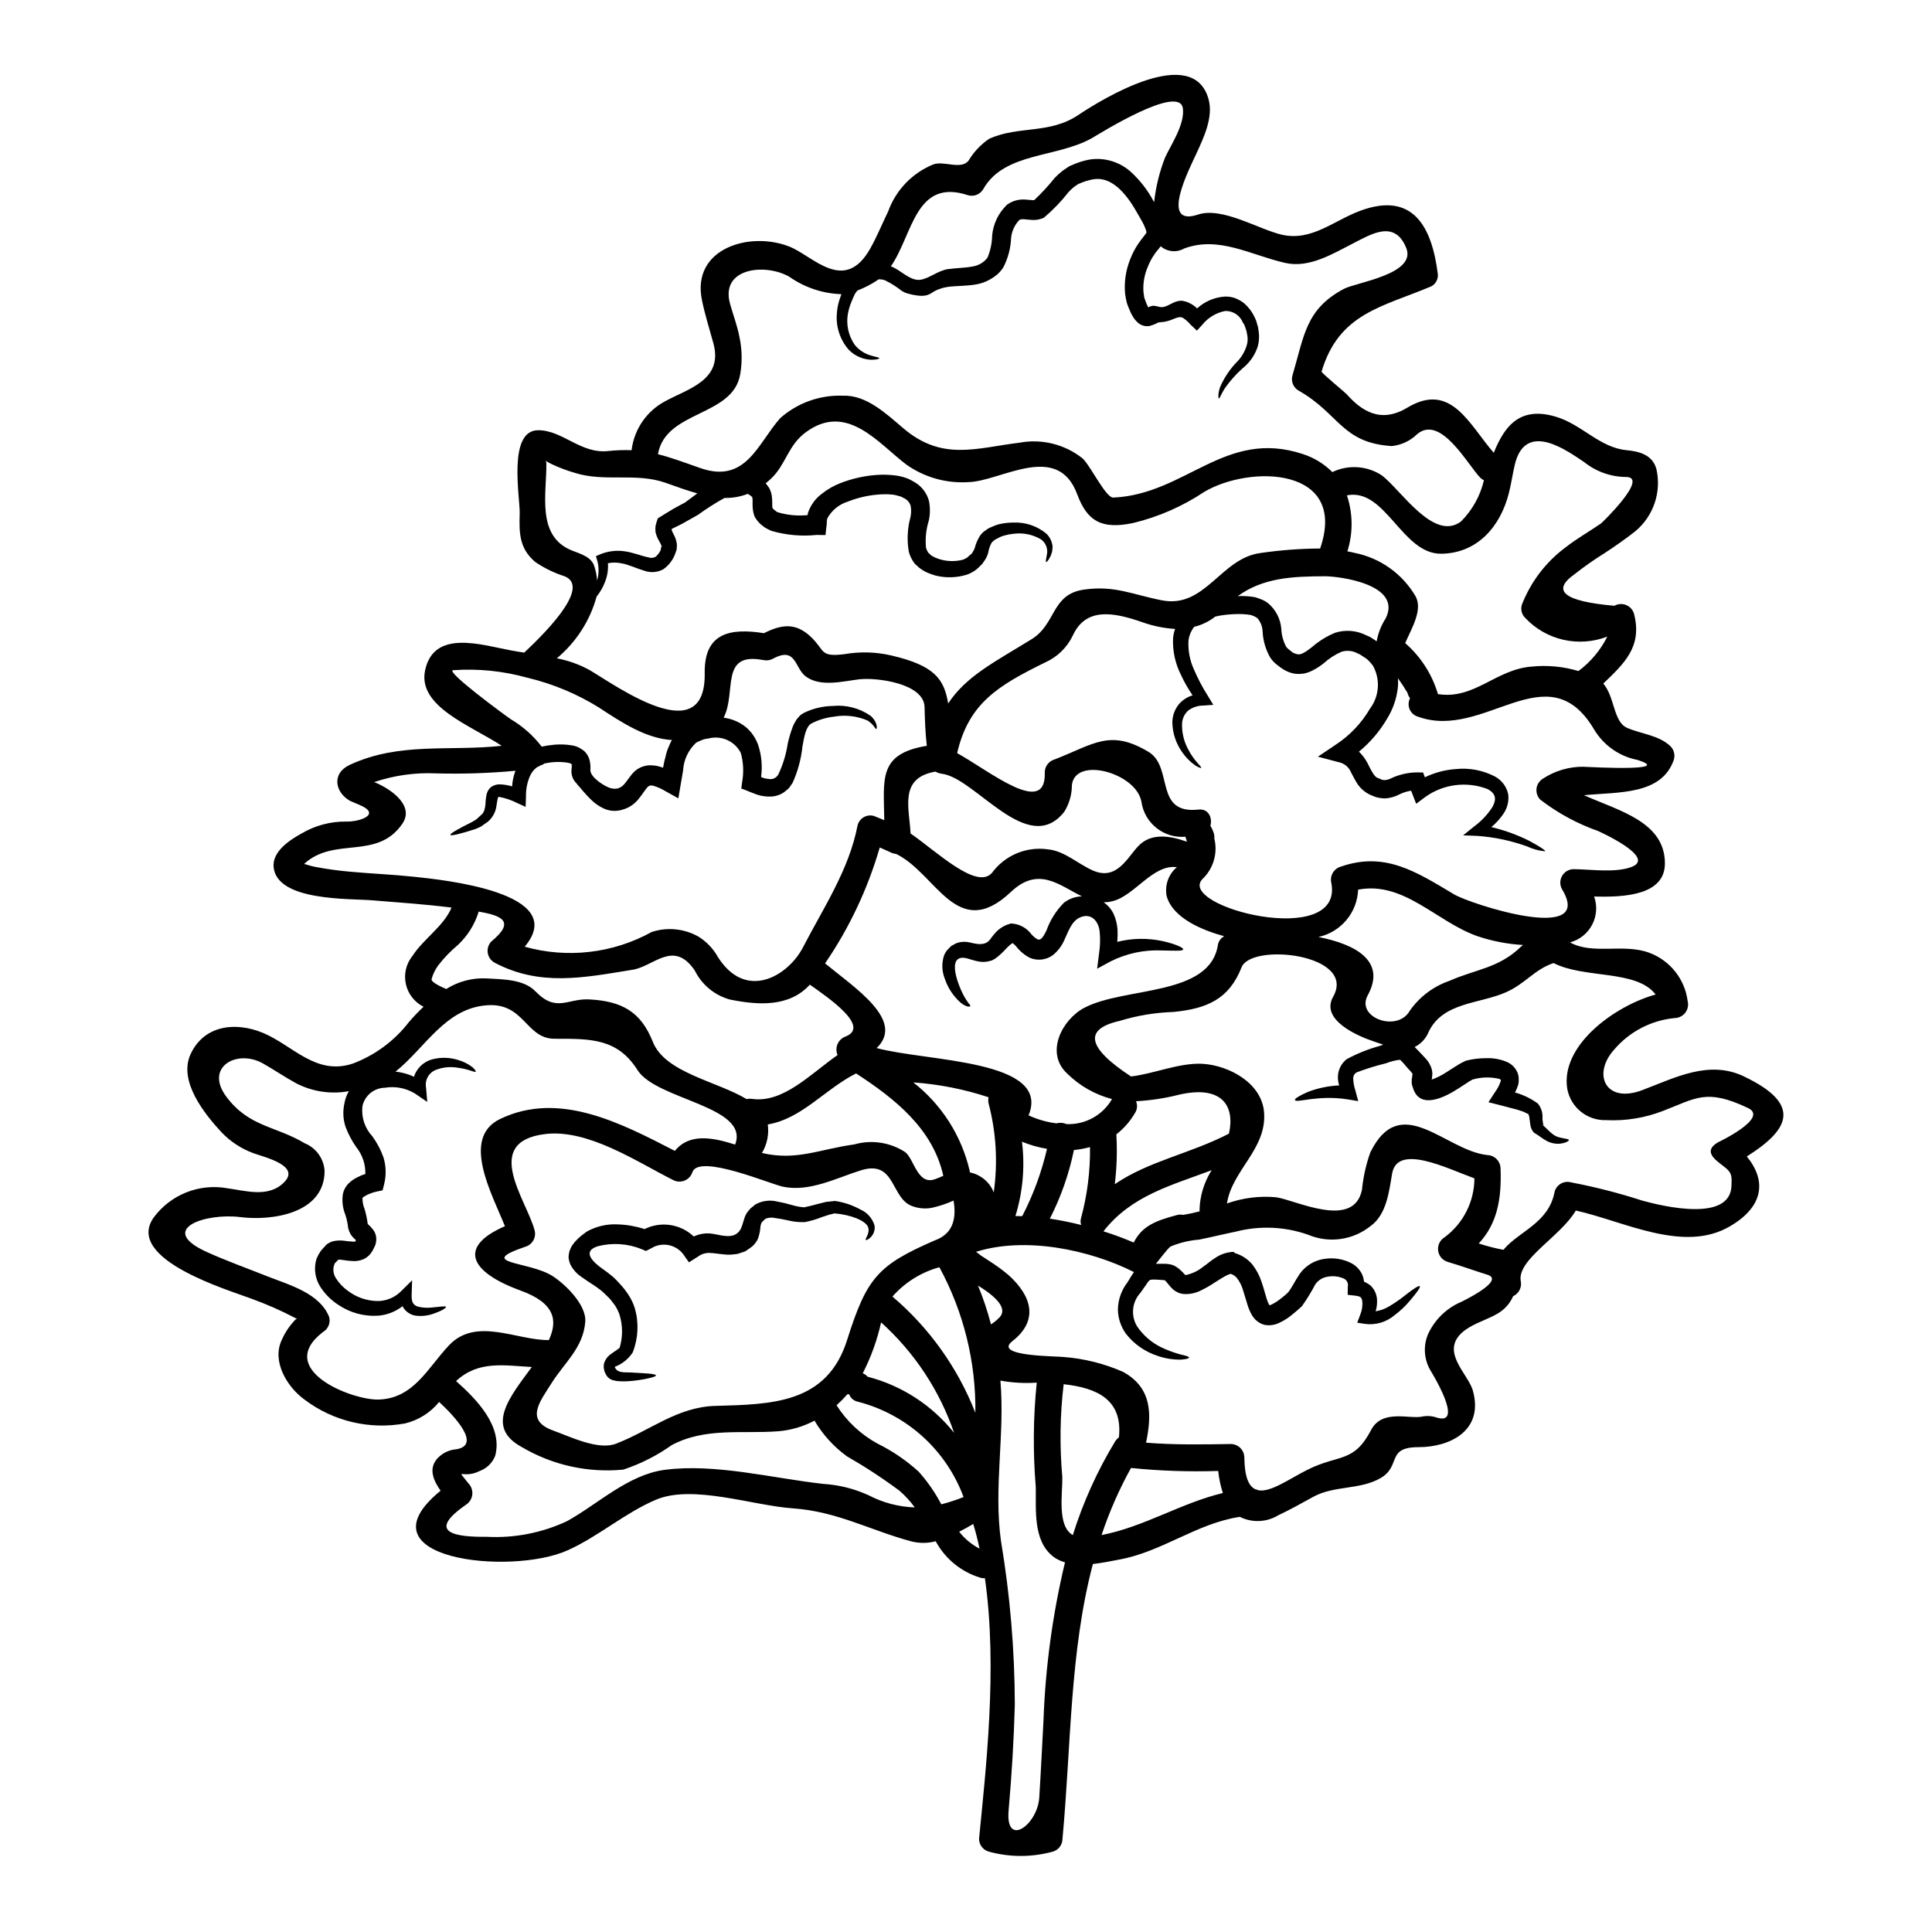 <?xml version="1.0" encoding="UTF-8"?>
<!-- Uploaded to: SVG Repo, www.svgrepo.com, Generator: SVG Repo Mixer Tools -->
<svg fill="#000000" width="800px" height="800px" version="1.1" viewBox="144 144 512 512" xmlns="http://www.w3.org/2000/svg">
 <g>
  <path d="m485.23 315.84 1.18 0.949 0.285 0.219 0.188 0.062c0.121 0.023 0.238 0.066 0.344 0.125 0.223 0.191 0.477 0.094 0.695 0.191 0.789 0.219 2.113-0.602 3.723-1.867l0.004 0.004c1.82-1.598 3.891-2.891 6.129-3.82 2.723-0.883 5.684-0.652 8.242 0.633l0.887 0.395h0.031l0.285 0.156 0.031 0.031 0.094 0.062 0.156 0.098 0.352 0.219 0.977 0.66-0.004 0.004c0.387-2.172 1.203-4.246 2.402-6.098 4.453-9.027-12.316-11.148-16.137-11.148-8.492 0.031-16.328 0.352-23.086 5.273 0.445 0 0.918-0.062 1.391-0.031v0.004c1.09 0.016 2.18 0.121 3.254 0.312 0.676 0.203 1.34 0.449 1.988 0.73 0.508 0.223 0.984 0.508 1.422 0.855 2.019 1.707 3.277 4.148 3.492 6.789 0.066 1.617 0.488 3.203 1.234 4.641 0.062 0.203 0.441 0.477 0.441 0.551zm-209.15 39.359c-0.039 0.039-0.07 0.078-0.094 0.125-0.156 0.445-0.25 1.262-0.395 2.051-0.176 1.723-1.012 3.312-2.34 4.426-0.598 0.395-1.18 0.789-1.672 1.18-0.543 0.285-1.102 0.539-1.672 0.754-4.137 1.328-6.379 1.836-6.539 1.516-0.156-0.32 1.969-1.547 5.652-3.379v0.004c0.457-0.246 0.902-0.523 1.328-0.824 0.395-0.348 0.789-0.723 1.18-1.105l0.316-0.285v0.004c0.059-0.082 0.109-0.168 0.16-0.254 0.16-0.207 0.277-0.441 0.348-0.691 0.176-0.566 0.281-1.148 0.312-1.742 0.02-0.859 0.125-1.715 0.316-2.559 0.176-0.73 0.594-1.387 1.18-1.859 0.633-0.441 1.379-0.684 2.148-0.699 1.156 0.023 2.305 0.203 3.41 0.539 0.082-1.414 0.379-2.809 0.887-4.137-6.934 0.648-13.902 0.879-20.863 0.695-5.621-0.277-11.246 0.508-16.578 2.305 0.207 0.07 0.41 0.152 0.602 0.254 3.543 1.516 10.234 5.871 6.852 10.801-6.727 9.762-18 3.254-26.02 10.629 0.98 0.285 1.969 0.602 2.938 0.789v-0.004c3.008 0.574 6.043 0.996 9.094 1.262 5.684 0.535 11.414 0.754 17.082 1.355 7.418 0.789 41.461 4.137 29.34 18.539 11.309 3.18 23.414 1.77 33.691-3.918 4.109-1.328 8.586-0.879 12.348 1.234 2.156 1.34 3.938 3.211 5.168 5.43 7.477 11.781 18.66 4.93 22.547-2.59 5.434-10.516 12.203-20.527 14.465-32.336 0.238-0.91 0.836-1.691 1.656-2.156 0.82-0.465 1.797-0.574 2.699-0.305 0.918 0.395 1.797 0.723 2.715 1.105-0.125-10.961-1.672-17.559 11.273-19.707-0.395-3.41-0.504-6.789-0.598-10.293-0.156-6.297-12.852-7.871-17.34-7.324-4.387 0.535-10.168 2.082-14.051-0.695-3.094-2.18-2.527-8.148-8.781-4.766l0.004-0.004c-0.699 0.391-1.516 0.531-2.305 0.395-0.156-0.031-0.285-0.031-0.441-0.062-11.414-2.117-6.856 8.59-10.328 15.285 0.219 0.031 0.441 0.094 0.629 0.125l0.004-0.004c2.012 0.359 3.898 1.238 5.461 2.559 1.496 1.344 2.598 3.066 3.191 4.988 0.793 2.606 1.008 5.356 0.633 8.055 0.188 0.094 0.395 0.16 0.539 0.25 0.586 0.168 1.188 0.277 1.797 0.32 0.949 0.062 1.844-0.445 2.269-1.297 1.211-2.566 2.039-5.297 2.461-8.102 0.332-1.492 0.762-2.961 1.297-4.391 0.309-0.77 0.703-1.5 1.18-2.18l0.445-0.504 0.219-0.254 0.125-0.121c0.062-0.062 0.285-0.254 0.285-0.254l0.852-0.504v-0.004c2.359-1.125 4.934-1.727 7.547-1.773 3.566-0.348 7.141 0.594 10.074 2.652 1.969 1.836 1.609 3.543 1.453 3.445-0.316 0.094-0.598-1.18-2.336-2.242-2.816-1.211-5.926-1.562-8.938-1.012-2.047 0.234-4.039 0.832-5.875 1.77-1.484 0.789-1.93 3.344-2.434 6.156h0.004c-0.352 3.332-1.234 6.582-2.621 9.633l-0.949 1.359v-0.004c-0.445 0.43-0.918 0.824-1.418 1.184-1.055 0.688-2.281 1.059-3.543 1.074-1.109 0.02-2.215-0.129-3.281-0.441-0.98-0.32-1.898-0.727-2.844-1.105l-1.551-0.602 0.254-1.895h0.004c0.434-2.512 0.297-5.09-0.395-7.547-1.617-3.141-5.211-4.719-8.621-3.789-0.645 0.051-1.273 0.207-1.863 0.473-0.504 0.285-1.18 0.395-1.547 0.824v-0.004c-1.934 1.895-3.094 4.438-3.25 7.137-0.219 1.23-0.395 2.496-0.629 3.691l-0.633 3.727-3.344-1.863-0.004 0.004c-0.996-0.625-2.07-1.113-3.195-1.453-0.18-0.07-0.371-0.102-0.566-0.094-0.129-0.027-0.266-0.016-0.391 0.031-0.184 0-0.285 0.094-0.566 0.316-0.566 0.504-1.297 1.766-2.34 3.062-1.152 1.535-2.805 2.621-4.672 3.066-0.035-0.008-0.07 0.004-0.094 0.031-0.062 0-0.094 0.031-0.125 0.031h-0.004c-1.523 0.367-3.129 0.199-4.543-0.477-1.164-0.547-2.227-1.281-3.148-2.176-1.672-1.547-2.969-3.316-4.043-4.453l0.289 0.219h-0.004c-1.145-0.965-1.73-2.445-1.551-3.934 0.059-0.418 0.074-0.844 0.035-1.266 0.062 0.062 0.125 0.156 0.219 0.188 0.156 0.062 0.027-0.062-0.125-0.156l-0.094-0.062-0.254-0.254c-0.062 0-0.348-0.121-0.691-0.184v-0.004c-2.016-0.332-4.074-0.281-6.066 0.16-0.156-0.031-0.285 0.094-0.566 0.219l-0.094 0.156-0.395 0.062c-0.395 0.285-1.137 0.504-1.422 0.82-0.664 0.559-1.191 1.262-1.547 2.055-0.742 1.691-1.109 3.523-1.074 5.371l-0.094 2.844-2.496-1.137v-0.004c-1.398-0.695-2.887-1.195-4.422-1.484-0.273 0.039-0.305-0.023-0.305-0.023zm72.816-76.328 0.98 0.789c0.289 0.125 0.473 0.125 0.664 0.219 2.434 0.668 4.969 0.883 7.477 0.633 0.062-0.219 0.062-0.445 0.125-0.664h0.004c0.691-2.027 1.992-3.793 3.727-5.055 1.434-1.129 3.023-2.043 4.723-2.715 3.129-1.234 6.426-1.984 9.781-2.215 1.684-0.121 3.375-0.066 5.051 0.156 0.898 0.129 1.789 0.34 2.652 0.629l0.664 0.254 0.691 0.348 0.949 0.535c1.859 1.086 3.223 2.856 3.793 4.93 0.355 1.73 0.344 3.516-0.031 5.242-0.715 2.273-0.973 4.668-0.762 7.043 0.074 0.422 0.234 0.824 0.473 1.18l0.062 0.188 0.094 0.094 0.695 0.66c0.473 0.414 0.691 0.352 1.012 0.602l0.004 0.004c0.453 0.191 0.918 0.359 1.387 0.504 1.902 0.555 3.914 0.609 5.844 0.156 0.359-0.082 0.703-0.234 1.012-0.441 0.25-0.031 0.629-0.473 1.074-0.855v0.004c0.207-0.145 0.398-0.312 0.566-0.504 0.059-0.137 0.133-0.27 0.219-0.395 0.203-0.281 0.363-0.59 0.473-0.918 0.297-1.172 0.777-2.293 1.426-3.312 0.375-0.566 0.871-1.039 1.453-1.391 0.449-0.379 0.965-0.676 1.516-0.887 0.512-0.234 1.039-0.445 1.574-0.629 0.453-0.133 0.918-0.238 1.387-0.316 0.961-0.172 1.934-0.258 2.906-0.254 3.211-0.148 6.359 0.922 8.809 3 0.895 0.902 1.453 2.086 1.574 3.348-0.035 0.535-0.066 1.012-0.129 1.422-0.125 0.395-0.25 0.754-0.395 1.105-0.566 1.18-1.074 1.672-1.18 1.574-0.188-0.062-0.031-0.727 0.188-1.898v0.004c0.34-1.516-0.227-3.09-1.453-4.039-2.195-1.336-4.777-1.883-7.324-1.551-0.746 0.062-1.488 0.195-2.211 0.395-0.422 0.098-0.832 0.23-1.234 0.391l-0.977 0.504h0.004c-0.355 0.133-0.68 0.336-0.949 0.602-0.219 0.223-0.535 0.414-0.598 0.695-0.395 0.75-0.66 1.562-0.789 2.402-0.184 0.68-0.469 1.328-0.852 1.922l-0.695 1.012c-0.184 0.219-0.383 0.418-0.602 0.598-0.953 1.055-2.16 1.852-3.504 2.309-2.691 0.844-5.566 0.93-8.305 0.25-0.73-0.211-1.449-0.461-2.148-0.754-0.801-0.359-1.551-0.816-2.238-1.359l-0.695-0.633-0.188-0.156-0.16-0.16c-0.117-0.121-0.223-0.254-0.316-0.391l-0.352-0.535c-0.457-0.746-0.797-1.555-1.008-2.402-0.512-3.016-0.363-6.106 0.441-9.055 0.23-1.035 0.242-2.106 0.031-3.148-0.238-0.699-0.707-1.301-1.324-1.703l-0.98-0.508-0.219-0.125-0.109-0.023-0.348-0.094c-0.535-0.176-1.082-0.309-1.641-0.395-1.309-0.137-2.625-0.148-3.934-0.031-2.785 0.215-5.523 0.855-8.117 1.891-2.312 0.727-4.25 2.324-5.402 4.453-0.117 0.441-0.16 0.902-0.125 1.359l-0.348 3.035-2.305-0.035v-0.004c-4.031 0.426-8.105 0.062-12-1.07-0.621-0.262-1.223-0.566-1.801-0.914l-1.043-0.82c-0.645-0.578-1.191-1.262-1.609-2.023-0.27-0.676-0.441-1.387-0.508-2.113-0.125-1.363 0-2.086-0.062-2.594-0.043-0.129-0.074-0.258-0.094-0.395 0.066 0 0.129-0.031-0.125-0.219-0.316-0.297-0.68-0.543-1.07-0.727-1.953 0.758-4.035 1.121-6.129 1.074-2.438 1.348-4.789 2.848-7.043 4.484-1.422 0.82-2.875 1.641-4.199 2.363-0.918 0.477-1.832 0.918-2.754 1.359-0.062 0.219 0 0.477 0.473 1.391v-0.004c0.465 0.82 0.766 1.719 0.883 2.652 0.023 0.34 0.012 0.676-0.031 1.012l-0.031 0.473c-0.02 0.09-0.051 0.176-0.094 0.258l-0.395 1.102c-0.625 1.52-1.664 2.832-3 3.789-1.492 0.836-3.266 1.008-4.891 0.473-2.527-0.754-4.262-1.672-6.066-1.988-1.23-0.285-2.512-0.309-3.754-0.062 0.113 1.68-0.148 3.359-0.762 4.93-0.535 1.414-1.293 2.734-2.242 3.91-1.754 6.406-5.438 12.113-10.543 16.359 3.027 0.578 5.949 1.621 8.656 3.098 7.547 4.484 30.883 21.375 30.535 0.789-0.156-10.707 6.82-11.934 15.695-10.547 4.547-2.269 8.336-2.938 12.441 0.98 3.852 3.664 2.242 5.398 8.934 4.578l0.004-0.004c4.098-0.707 8.297-0.59 12.348 0.348 11.559 2.684 14.02 6.297 15.094 12.727 4.769-7.231 12.203-10.926 22.105-17.023 6.602-4.07 5.18-11.965 13.961-13.164 8.055-1.137 12.789 1.328 20.527 2.844 11.555 2.305 15.66-11.242 26.242-12.535v-0.004c5.215-0.758 10.473-1.152 15.742-1.184 7.453-21.648-18.535-22.23-30.723-15-5.742 3.832-12.113 6.621-18.824 8.242-8.461 1.77-12.203-0.535-14.844-7.641-5.242-14.117-20.332-3.348-28.863-3.191h0.004c-5.832 0.371-11.617-1.266-16.391-4.641-7.356-5.512-15.723-16.672-26.684-8.559-4.723 3.473-5.242 8.559-9.191 12.281-0.473 0.445-0.949 0.855-1.422 1.23l0.004 0.004c0.102 0.094 0.184 0.199 0.25 0.32 0.281 0.336 0.535 0.691 0.762 1.07 0.328 0.664 0.543 1.379 0.629 2.117 0.156 1.23 0.062 2.305 0.125 2.715 0 0.348 0.125 0.25 0.062 0.441 0.082-0.047 0.156 0.109 0.156 0.109zm257.3 150.41c15.742 7.519 11.719 14.273 0.727 21.191 5.367 6.566 4.356 13.359-4.453 18.5-12.258 7.231-28.074-1.328-40.863-4.168-3.981 6.852-15.633 13.008-14.59 18.695 0.344 1.645-0.496 3.312-2.023 4.012-0.809 1.863-2.176 3.43-3.91 4.484-2.754 1.672-6.129 2.559-8.719 4.422-7.387 5.367 0.695 11.496 1.969 16.137 2.938 10.629-6.129 14.957-14.402 14.957-8.684 0-4.516 4.961-10.039 8.18-5.434 3.188-12.316 1.926-17.875 4.988-3.062 1.676-6.062 3.383-9.223 4.863v-0.004c-3.106 1.906-6.977 2.074-10.234 0.441-11.59 1.77-20.652 9.348-32.211 11.371-2.019 0.395-4.356 0.852-6.727 1.133-6.156 23.367-5.746 48.02-8.051 72.816 0 1.59-1.062 2.984-2.594 3.41-5.527 1.516-11.363 1.516-16.895 0-1.547-0.406-2.625-1.809-2.621-3.41 1.707-17.711 4.992-45.156 1.547-69.066v0.004c-0.434 0.035-0.875-0.016-1.289-0.16-5.031-1.535-9.254-4.996-11.75-9.629-2.121 0.562-4.348 0.57-6.473 0.031-10.895-2.938-19.641-7.926-31.328-8.746-10.629-0.727-26.523-6.41-36.312-2.305-8.336 3.543-15.156 9.695-23.43 13.422-15.156 6.82-55.957 2.363-33.664-15.793-1.832-2.621-3.219-5.652-1.039-8.336h-0.004c1.312-1.543 3.188-2.496 5.207-2.652 6.758-1.105-0.504-8.777-4.547-12.535v-0.004c-2.305 2.836-5.477 4.836-9.027 5.691-9.363 1.723-19.023-0.559-26.625-6.297-4.582-3.285-8.777-10.109-6.062-15.824h0.004c0.879-2.016 2.121-3.856 3.66-5.43 0.117-0.094 0.262-0.137 0.414-0.125-0.094-0.059-0.191-0.113-0.289-0.16-3.824-2.012-7.781-3.758-11.844-5.227-5.555-2.144-33.785-10.387-25.859-21.539v0.004c2.199-2.965 5.184-5.262 8.613-6.625 3.43-1.367 7.172-1.75 10.809-1.109 5.117 0.691 11.051 2.621 15.188-1.641 4.262-4.394-5.273-6.57-8.211-7.644-3.238-1.191-6.156-3.113-8.523-5.621-4.457-4.832-11.414-13.484-8.117-20.621 3.57-7.738 11.969-8.66 19.23-5.621 7.894 3.312 13.988 11.414 23.84 8.086 5.848-2.219 10.961-6.012 14.781-10.961 1.219-1.426 2.516-2.785 3.883-4.07-2.402-1.203-4.133-3.434-4.695-6.062-0.566-2.629 0.094-5.371 1.793-7.457 2.938-4.516 8.266-7.832 10.324-12.762-6.981-0.883-14.02-1.355-21.031-1.926-6-0.504-25.105 0.285-26.117-8.715-0.445-4.168 4.168-7.203 7.293-8.938l0.004 0.004c3.641-2.18 7.82-3.297 12.062-3.219 3.477 0.062 9.379-1.93 3.316-4.453-0.824-0.352-1.676-0.695-2.496-1.074-3.938-2.273-4.832-7.231-0.062-9.473 13.23-6.188 26.652-3.543 40.324-5.086-8.211-5.398-22.324-10.387-20.305-19.988 2.34-10.988 14.957-6.727 22.992-5.242 1.074 0.188 2.18 0.395 3.285 0.535 4.039-3.82 18.105-17.176 10.734-20.211-2.769-0.883-5.398-2.156-7.801-3.789-4.137-3.477-4.328-7.453-4.137-12.824 0.125-4.133-3.281-22.105 4.894-22.105 6.539 0 11.242 6.316 18.57 5.512 2.055-0.223 4.121-0.297 6.188-0.219 0.656-5.5 3.957-10.332 8.84-12.945 6.098-3.348 15.477-5.59 12.855-15.32-1.043-3.816-2.242-7.578-3.031-11.414-2.938-13.832 12.727-18.477 23.242-14.242 6.219 2.496 14.523 12.594 21.344 0.473 1.801-3.188 3.125-6.508 4.723-9.789l0.004 0.004c2.035-5.68 6.387-10.223 11.973-12.504 2.848-1.043 7.391 1.547 9.379-1.043 1.367-2.289 3.223-4.25 5.434-5.746 7.832-3.543 15.98-1.137 23.688-6.348 6.219-4.168 30.379-18.98 34.453-4.137 1.324 4.801-1.328 10.266-3.285 14.527-1.734 3.758-9.84 19.484 0.477 16.043 6.406-2.148 16.137 3.938 22.23 5.336 7.926 1.797 13.738-3.758 20.859-6.379 13.926-5.117 18.949 4.293 20.496 16.988h-0.004c0.051 1.27-0.621 2.457-1.738 3.066-13.043 5.512-24.441 7.086-29.086 22.578 0 0.441 6.191 5.512 6.602 5.969 3.981 4.453 9 7.894 16.137 3.602 11.621-6.981 16.391 4.547 22.895 11.969 2.809-6.984 6.852-12.473 16.531-9.535 6.82 2.051 11.523 8.148 18.633 8.84 3.344 0.316 6.879 1.199 7.922 4.961l0.004-0.004c0.688 2.988 0.535 6.106-0.438 9.016-0.973 2.906-2.727 5.488-5.074 7.465-2.715 2.148-5.512 4.078-8.398 5.973v-0.004c-2.688 1.68-5.281 3.504-7.769 5.465-6.25 4.418-2.734 7.207 10.547 8.367 0.957-0.539 2.102-0.609 3.117-0.199 1.016 0.414 1.785 1.266 2.094 2.316 2.269 8.809-2.684 13.23-8.148 18.5 3.094 3.57 2.621 10.141 6.344 11.75 3.824 1.641 8.402 1.926 11.465 4.859h0.004c0.898 0.914 1.246 2.234 0.918 3.477-3.191 9.535-14.75 8.59-23.844 9.504 9.191 4.106 21.445 7.012 21.445 18.062 0 8.527-10.926 9-18.758 8.777h-0.004c0.883 2.457 0.691 5.168-0.52 7.481-1.211 2.312-3.34 4.008-5.859 4.68 6.004 3.383 14.309 0.156 21.16 2.809h-0.004c2.664 1.02 5 2.742 6.762 4.984 1.762 2.238 2.887 4.918 3.25 7.746 0.277 1.066 0.051 2.199-0.613 3.082-0.664 0.879-1.695 1.406-2.797 1.43-6.242 0.594-12.008 3.594-16.074 8.371-5.871 6.539-2.273 14.434 7.519 10.707 8.703-3.285 17.605-8.051 26.922-3.602zm-6.758 17.371c0.25-0.125 13.359-6.379 7.832-9-11.117-5.305-13.863-2.559-22.582 0.758-4.793 1.863-9.922 2.691-15.059 2.434-4.965 0.16-9.316-3.305-10.266-8.18-1.992-11.465 12.348-22.043 23.398-25.109-5.086-6.664-18.918-4.137-27.031-8.336-5.082 1.672-7.516 5.512-12.695 7.769-7.012 3.094-16.703 2.559-20.469 10.547l0.004 0.004c-0.707 1.719-2.023 3.121-3.695 3.934 0.062 0.031 0.098 0.094 0.16 0.129 0.754 0.723 1.289 1.355 1.895 1.969l0.852 0.918 0.414 0.473c0.031 0.031 0.395 0.535 0.395 0.535h-0.004c0.031 0.078 0.074 0.156 0.125 0.223l0.156 0.285c0.449 0.77 0.699 1.633 0.73 2.523l-0.094 1.043-0.094 0.539c1.449-0.523 2.828-1.223 4.102-2.086 0.723-0.473 1.453-0.914 2.176-1.391h0.004c0.848-0.559 1.734-1.055 2.652-1.484l0.125-0.031 0.156-0.062c1.73-0.422 3.5-0.633 5.281-0.629 1.871-0.074 3.734 0.27 5.457 1.008 1.203 0.516 2.172 1.461 2.715 2.652 0.293 0.621 0.426 1.305 0.395 1.992 0.035 0.566-0.043 1.133-0.223 1.672-0.203 0.609-0.457 1.199-0.758 1.77 2.144 0.59 4.168 1.562 5.969 2.871l0.125 0.094c0.883 1.105 1.305 2.508 1.18 3.918-0.031 0.445 0.16 0.824 0.125 1.23 0 0.219 0.188 0.25 0.188 0.348 0 0.094-0.152 0.062-0.285 0.094 1.012 0.918 1.797 1.77 2.465 2.305l0.004 0.004c0.613 0.535 1.352 0.906 2.148 1.074 1.418 0.348 2.336 0.348 2.363 0.664 0 0.25-0.754 0.789-2.492 0.977-1.148 0.074-2.293-0.168-3.316-0.695-1.18-0.633-2.211-1.52-3.344-2.18l-0.125-0.062-0.062-0.094h-0.004c-0.508-0.586-0.816-1.316-0.887-2.086-0.062-0.441-0.125-0.914-0.188-1.387-0.027-0.453-0.125-0.902-0.289-1.324-0.473-0.223-0.914-0.445-1.359-0.664-0.598-0.219-1.227-0.395-1.863-0.602-1.453-0.395-2.969-0.789-4.516-1.18l-2.875-0.727 1.797-2.754 0.008-0.008c0.613-0.84 1.094-1.77 1.422-2.754 0.066-0.121 0.078-0.266 0.031-0.395-0.031-0.031-0.031-0.125-0.395-0.285v0.004c-2.34-0.547-4.777-0.484-7.086 0.188-0.566 0.301-1.117 0.637-1.645 1.008-0.723 0.477-1.453 0.949-2.207 1.426-3.41 2.207-10.297 5.809-12-0.477-0.207-0.48-0.293-1-0.254-1.516-0.008-0.363 0.023-0.723 0.094-1.074l0.125-0.852-0.156-0.25-0.25-0.32-0.887-0.977c-0.566-0.633-1.105-1.328-1.574-1.77-0.125-0.125-0.395-0.441-0.473-0.441-1.254 0.141-2.488 0.449-3.664 0.918-2.656 0.648-5.273 1.461-7.832 2.426-0.578 0.355-0.918 1-0.887 1.676 0.039 1.023 0.219 2.031 0.539 3l0.789 2.938-2.848-0.473c-8.082-1.262-13.707 1.133-13.926 0.156-0.094-0.32 1.105-1.105 3.414-2.117 2.66-1.016 5.461-1.602 8.305-1.734-0.176-0.535-0.281-1.086-0.316-1.645-0.172-2.043 0.695-4.035 2.305-5.305 2.805-1.508 5.773-2.699 8.844-3.539 0.285-0.094 0.566-0.188 0.852-0.316-0.852-0.285-1.734-0.566-2.617-0.887-3.789-1.258-14.168-5.559-10.676-11.777 6.406-11.34-21.648-14.402-24.254-7.832-3.316 8.492-9.254 10.988-18.125 11.844-4.777 0.152-9.516 0.938-14.086 2.336-9.727 2.18-8.758 7.098 2.91 14.75 6.062-0.691 12.883-3.723 19.07-3.344 6.852 0.441 15.633 5.051 16.199 12.914 0.727 9.695-8.527 15.316-9.84 24.098v-0.008c4.176-1.488 8.625-2.051 13.043-1.645 5.238 0.758 20.559 8.625 22.734-1.969 0.332-3.379 1.074-6.711 2.211-9.914 8.055-16.391 19.828-0.535 30.949 0.691v0.004c1.949 0.027 3.523 1.594 3.566 3.539 0.316 8.242-0.949 14.715-5.777 19.895 2.137 0.703 4.32 1.266 6.535 1.676 4.137-4.961 12.031-7.043 13.574-15.41h0.004c0.523-1.883 2.477-2.984 4.359-2.461 6.41 1.223 12.738 2.848 18.945 4.859 5.562 1.516 23.371 5.777 23.562-4.074 0.031-1.832 0.219-2.938-1.074-4.199-1.781-1.754-7.438-4.441-2.352-7.281zm-35.684-99.441c3.031 0.125 23.938 1.23 14.145-1.832-4.816-0.953-9-3.918-11.492-8.148-12.285-20.621-29.051 3.125-46.641-3.312h-0.004c-0.98-0.289-1.785-1-2.188-1.941-0.402-0.941-0.363-2.016 0.105-2.926-0.328-0.441-0.566-0.945-0.695-1.484-0.789-1.328-1.641-2.59-2.527-3.852 0.086 0.883 0.074 1.773-0.031 2.652-0.336 2.859-1.297 5.606-2.809 8.055-1.953 3.344-4.484 6.316-7.481 8.777 0.934 0.898 1.711 1.945 2.305 3.098 1.043 2.176 1.836 3.504 2.496 3.789l1.422 0.598h-0.004c0.195-0.008 0.387 0.012 0.57 0.062 0.691-0.059 1.363-0.262 1.969-0.598 2.098-0.941 4.367-1.438 6.664-1.457l1.574 0.031 0.473 1.262v0.004c2.566-1.238 5.344-1.977 8.184-2.176 3.594-0.379 7.219 0.312 10.418 1.984 1.777 0.973 3.047 2.668 3.477 4.644 0.25 1.82-0.191 3.668-1.234 5.18-0.898 1.336-1.984 2.535-3.223 3.566 3.492 0.824 6.875 2.051 10.078 3.66 2.844 1.551 4.293 2.496 4.168 2.754v0.004c-1.656-0.145-3.269-0.586-4.773-1.297-4.207-1.516-8.605-2.453-13.07-2.781l-3.887-0.152 3.094-2.496h0.004c1.848-1.379 3.43-3.082 4.676-5.023 1.133-2.082 0.883-3.543-1.23-4.723h-0.004c-5.519-2.156-11.758-1.371-16.578 2.082l-2.402 1.797-1.012-2.621c-0.125-0.285-0.219-0.566-0.316-0.852l0.004 0.004c-1.109 0.164-2.188 0.504-3.188 1.012-1.184 0.617-2.488 0.973-3.824 1.043-0.832-0.035-1.66-0.168-2.461-0.395l-1.453-0.598c-1.391-0.672-2.57-1.711-3.414-3.004-0.348-0.535-0.598-1.07-0.914-1.609l-0.695-1.328c-0.555-1.344-1.73-2.332-3.148-2.652l-5.621-1.48 4.734-3.184c3.715-2.438 6.812-5.699 9.055-9.535 2.496-3.316 2.805-7.789 0.785-11.414-0.465-0.633-0.992-1.215-1.574-1.742l-1.391-0.914-0.316-0.219-0.156-0.098-0.535-0.219 0.004-0.004c-1.324-0.762-2.906-0.93-4.363-0.473-1.688 0.734-3.242 1.734-4.609 2.969-0.945 0.773-1.973 1.438-3.062 1.992-0.652 0.332-1.34 0.586-2.055 0.758-0.777 0.148-1.57 0.191-2.359 0.125-0.785-0.094-1.555-0.309-2.277-0.629-0.645-0.293-1.262-0.656-1.832-1.078l-1.18-0.918v0.004c-0.602-0.512-1.125-1.109-1.551-1.77-1.172-2.07-1.844-4.383-1.969-6.758-0.035-1.297-0.5-2.543-1.328-3.543-0.297-0.242-0.625-0.445-0.977-0.598-0.242-0.066-0.477-0.16-0.695-0.281-0.773-0.137-1.555-0.223-2.34-0.254-1.684-0.055-3.375 0.027-5.047 0.254-0.727 0.094-1.453 0.219-2.148 0.395v-0.004c-1.648 1.297-3.555 2.227-5.59 2.719-0.031 0.031-0.031 0.062-0.062 0.062-0.77 1.004-1.27 2.191-1.453 3.441-0.172 2.691 0.324 5.383 1.453 7.832 1.035 2.41 2.258 4.734 3.664 6.949l1.453 2.398-2.715 0.188h-0.004c-1.438 0.008-2.836 0.484-3.977 1.359-0.926 0.855-1.488 2.031-1.578 3.285-0.102 2.332 0.414 4.652 1.488 6.727 1.797 3.543 3.785 4.797 3.566 5.144-0.094 0.098-0.629-0.09-1.574-0.66-1.375-0.969-2.562-2.18-3.504-3.57-1.602-2.277-2.492-4.981-2.559-7.766 0.004-1.957 0.75-3.844 2.086-5.273 0.918-0.914 2.043-1.59 3.281-1.969-1.16-1.68-2.176-3.453-3.031-5.309-1.559-3.027-2.297-6.414-2.144-9.82 0.082-0.836 0.262-1.66 0.535-2.457-2.984-0.188-5.93-0.793-8.746-1.805-7.477-2.59-14.875-4.043-18.352 3.543-1.512 3.176-4.109 5.707-7.324 7.137-12.535 6.16-20.273 10.832-23.336 24.035 8.59 4.723 23.684 17.176 23.223 5.082v-0.004c0.02-1.594 1.086-2.981 2.621-3.406 10.512-4.106 14.648-8.086 24.852-2.023 6.727 4.012 1.422 16.578 13.203 15.316 2.754-0.316 3.789 2.18 3.219 4.297 0.426 0.695 0.758 1.449 0.98 2.238 0.082 0.375 0.102 0.758 0.062 1.137 0.953 3.887-0.25 7.984-3.148 10.738-6.984 7.324 37.418 18.695 34.164 1.074-0.48-1.879 0.605-3.801 2.465-4.356 11.781-4.106 20.055 1.387 30.094 7.356 4.231 2.527 37.418 13.328 28.578-1.359-0.629-1.098-0.625-2.445 0.004-3.543 0.629-1.102 1.793-1.781 3.059-1.793 4.547 0.031 11.273 1.074 15.535-0.66 6.254-2.59-8.777-9.316-9.055-9.445l0.004-0.004c-5.512-1.941-10.684-4.746-15.316-8.309-0.773-0.781-1.141-1.879-1-2.969 0.145-1.094 0.777-2.059 1.727-2.621 3.219-2.098 6.992-3.191 10.84-3.137zm4.453-64.422c0.395-0.285 12.762-12.254 6.824-12.379h-0.004c-4.09-0.012-8.055-1.414-11.242-3.981-3.981-2.586-15.379-11.273-18.312 0.57-0.602 2.496-0.949 5.055-1.574 7.547-2.18 8.812-8.242 16.074-17.938 16.199-10.453 0.125-14.75-17.527-25.008-15.473h-0.004c1.605 4.812 1.648 10.008 0.121 14.844 0.695 0.125 1.395 0.25 2.086 0.441 6.652 1.363 12.418 5.469 15.887 11.305 2.176 3.602-0.949 8.625-2.652 12.566 4.121 3.59 7.133 8.277 8.684 13.516 9.695 1.516 15.316-6.57 24.852-7.293 4.164-0.422 8.371-0.023 12.379 1.18 3.227-2.398 5.848-5.527 7.644-9.125-3.711 1.43-7.762 1.723-11.637 0.84-3.879-0.883-7.402-2.902-10.125-5.801-0.918-0.902-1.258-2.238-0.883-3.473 2.367-6.113 6.434-11.426 11.715-15.312 2.906-2.269 6.156-4.098 9.188-6.184zm-21.062 112.04h-0.004c0.156-0.148 0.324-0.281 0.504-0.395-4.102-0.234-8.156-1.012-12.055-2.316-10.926-3.82-19.52-14.684-31.672-12.348-0.234 6.09-4.562 11.25-10.52 12.539 9.977 1.969 18 6.441 13.074 15.441-3.254 5.973 7.871 9.918 11.113 4.137 2.586-3.703 6.281-6.492 10.551-7.961 7.039-3.113 13.105-3.332 19.008-9.109zm-16.137 94.297c0.289-0.125 12.062-5.746 7.203-7.297-3.543-1.102-6.981-2.363-10.547-3.41l-0.004-0.004c-1.359-0.402-2.352-1.57-2.539-2.973-0.184-1.406 0.477-2.789 1.684-3.531 4.969-3.664 7.91-9.461 7.93-15.633-7.293-2.652-20.469-9.348-21.82-1.199-0.789 4.641-1.453 10.77-5.652 13.801v-0.004c-2.297 1.859-5.055 3.055-7.981 3.469-2.926 0.41-5.906 0.02-8.629-1.133-6.156-2.164-12.816-2.449-19.137-0.82-3.25 0.66-6.441 1.453-9.695 2.117-2.617 0.199-5.188 0.816-7.609 1.832-0.723 0.395-3.785 4.578-3.914 4.578h0.156c3.25 0 4.484-0.285 6.981 2.242 0.219 0.273 0.461 0.527 0.723 0.758 1.703-0.34 3.297-1.09 4.644-2.18 0.945-0.629 1.969-1.574 3.094-2.273 1.469-1.055 3.215-1.648 5.019-1.707 0.066 0 0.32 0.316 0.32 0.316 1.855 0.535 3.504 1.625 4.723 3.125 1.035 1.352 1.832 2.867 2.359 4.488 0.566 1.609 0.945 3.188 1.359 4.484v-0.004c0.16 0.543 0.371 1.07 0.629 1.574 0.062 0.094 0.062 0.129 0.098 0.156v0.004c0.16-0.035 0.316-0.078 0.473-0.129 0.395-0.188 0.918-0.504 1.453-0.82v0.004c1.031-0.723 2.012-1.512 2.938-2.363 1.043-1.199 1.797-2.969 3.188-5.023v0.004c1.57-2.211 4-3.656 6.691-3.981 2.402-0.348 4.852 0.062 7.008 1.18 1.227 0.652 2.211 1.684 2.812 2.938 0.27 0.609 0.441 1.262 0.508 1.93 0.59 0.262 1.152 0.59 1.672 0.973 1.004 0.938 1.629 2.207 1.766 3.57 0.09 1.117-0.027 2.242-0.344 3.316 1.238-0.191 2.43-0.617 3.508-1.262 1.488-0.875 2.914-1.855 4.262-2.938 2.301-1.832 3.754-2.711 3.938-2.43 0.18 0.285-0.695 1.547-2.621 3.816h-0.004c-1.203 1.438-2.57 2.731-4.074 3.856-2.176 1.848-5.039 2.688-7.871 2.305l-2.019-0.316 0.789-2.117v0.004c0.488-1.168 0.672-2.438 0.535-3.695-0.219-0.98-0.504-1.18-1.895-1.363l-1.969-0.219 0.035-2.207h0.004c0.188-0.91-0.312-1.824-1.184-2.148-1.312-0.559-2.766-0.711-4.168-0.441-1.359 0.195-2.566 0.965-3.316 2.113-1.02 1.949-2.168 3.828-3.441 5.621l-0.062 0.098-0.156 0.125c-1.141 1.07-2.344 2.07-3.602 3-0.75 0.512-1.539 0.957-2.363 1.328-1.184 0.543-2.504 0.711-3.785 0.473-1.426-0.383-2.637-1.328-3.352-2.621-0.477-0.828-0.855-1.707-1.137-2.621-0.504-1.574-0.887-3.031-1.328-4.328l0.004-0.004c-0.328-1-0.82-1.938-1.453-2.777-0.441-0.551-1.035-0.961-1.707-1.18-0.574 0.168-1.125 0.414-1.641 0.727-0.918 0.504-1.898 1.18-2.91 1.797h0.004c-1.055 0.695-2.148 1.316-3.285 1.863-1.371 0.711-2.906 1.047-4.449 0.98-0.578-0.031-1.145-0.164-1.676-0.395-0.449-0.211-0.871-0.477-1.262-0.785-0.48-0.449-0.926-0.934-1.328-1.453-0.277-0.371-0.582-0.723-0.914-1.043-0.789-0.062-1.641-0.125-2.305-0.156h-0.004c-0.523-0.035-1.055-0.012-1.574 0.066-0.395 0.328-0.727 0.73-0.977 1.18-0.508 0.691-1.012 1.418-1.484 2.113l-0.062 0.094c-2.301 2.453-2.664 6.148-0.887 9.004 1.598 2.332 3.766 4.211 6.301 5.461 1.711 0.82 3.5 1.48 5.336 1.969 1.359 0.285 2.086 0.535 2.086 0.789 0 0.25-0.758 0.414-2.148 0.539-2.117 0.027-4.223-0.312-6.219-1.012-3.277-1.07-6.168-3.078-8.305-5.781-1.375-1.883-2.137-4.141-2.18-6.473 0.043-2.609 0.93-5.137 2.523-7.199 0.395-0.664 0.82-1.359 1.262-2.055h0.004c0.145-0.242 0.301-0.473 0.473-0.691-11.836-5.941-28.781-9.484-41.867-5.359 0.395 0.25 0.789 0.57 1.258 0.949l2.18 1.422c1.785 1.129 3.496 2.375 5.117 3.727 6.156 5.492 8.211 12.027 1.074 17.586-5.273 4.106 12.094 3.938 13.777 4.199 5.383 0.43 10.656 1.762 15.598 3.938 7.707 4.262 7.613 11.305 6.062 18.758 7.477 0.602 14.957 0.473 22.488 0.348 1.957 0.027 3.535 1.609 3.562 3.57 0.066 5.211 1.18 7.641 2.941 8.43 0.262 0.047 0.52 0.129 0.758 0.254 3.254 0.633 8.242-3.031 13.043-5.434 8.398-4.199 12.203-1.672 16.863-10.547 2.969-5.715 10.422-2.684 13.777-3.598h-0.004c1.242-0.203 2.516-0.082 3.695 0.344 7.356 2.18-1.609-12.285-1.707-12.441-1.742-2.906-2.008-6.465-0.723-9.598 1.723-3.809 4.785-6.848 8.602-8.547zm6.254-217.84c-0.332-0.164-0.641-0.379-0.914-0.633-3.281-3.25-10.484-16.926-16.801-11.586-1.82 1.781-4.191 2.891-6.727 3.148-13.297-0.852-13.895-8.621-24.695-14.711v-0.004c-1.391-0.809-2.055-2.461-1.609-4.008 3.125-10.516 3.473-17.559 13.672-22.957 3.219-1.703 19.391-3.887 16.453-10.895-3.094-7.516-9.348-3.543-14.113-1.105-5.402 2.754-11.559 6.57-17.91 5.148-9.094-2.055-17.648-7.262-26.809-3.82l0.004-0.004c-1.992 1.141-4.488 0.898-6.223-0.602-0.66 0.945-1.227 1.453-1.672 2.176l-0.004 0.004c-0.688 0.992-1.262 2.062-1.703 3.191-0.934 2.125-1.34 4.441-1.18 6.758 0.062 0.441 0.188 1.18 0.188 1.391 0.188 0.598 0.445 1.258 0.633 1.734 0.129 0.324 0.277 0.641 0.441 0.949 0.18-0.105 0.371-0.191 0.566-0.258 1.18-0.535 2.273 0.395 3.445 0.156 1.609-0.316 2.754-1.609 4.703-1.672 0.891 0.074 1.754 0.344 2.527 0.789 0.633 0.324 1.207 0.75 1.703 1.262 2.039-1.867 4.66-2.981 7.426-3.148 0.898-0.02 1.797 0.121 2.652 0.414 0.809 0.32 1.57 0.742 2.269 1.262 1.188 0.996 2.148 2.234 2.816 3.629 0.188 0.359 0.355 0.73 0.504 1.109l0.25 0.887 0.25 0.852 0.156 1.074 0.004-0.004c0.199 1.312 0.125 2.652-0.223 3.938-0.66 2.098-1.887 3.977-3.539 5.43-2.027 1.73-3.82 3.719-5.332 5.914-0.949 1.516-1.18 2.496-1.453 2.496-0.125-0.031-0.32-1.105 0.316-3 1.125-2.594 2.727-4.949 4.723-6.949 1.184-1.289 2.027-2.852 2.465-4.547 0.184-0.887 0.16-1.809-0.062-2.688l-0.125-0.691-0.285-0.852-0.32-0.855s-0.219-0.352-0.348-0.508l0.004 0.004c-0.754-1.91-2.621-3.144-4.672-3.094-2.402 0.457-4.566 1.758-6.098 3.664l-1.418 1.547-1.77-1.672v-0.004c-0.539-0.652-1.18-1.219-1.895-1.676-0.32-0.285-0.539-0.062-0.789-0.25-0.332 0.047-0.656 0.121-0.977 0.223-0.395 0.125-1.008 0.395-1.641 0.629-0.473 0.156-0.945 0.285-1.453 0.395-0.336 0.059-0.672 0.09-1.008 0.094-0.07 0.039-0.148 0.059-0.227 0.062-0.156-0.016-0.316-0.004-0.473 0.035-0.75 0.402-1.539 0.719-2.359 0.945-0.969 0.148-1.957-0.09-2.758-0.66-0.266-0.191-0.508-0.414-0.723-0.664-0.191-0.18-0.359-0.383-0.508-0.598-0.477-0.668-0.875-1.391-1.18-2.152-0.32-0.723-0.539-1.262-0.758-1.895l-0.004 0.004c-0.219-0.832-0.387-1.676-0.504-2.527-0.293-3.117 0.164-6.254 1.328-9.16 0.566-1.492 1.305-2.914 2.207-4.231 0.855-1.262 2.117-2.684 2.117-2.906-0.012-0.191-0.043-0.383-0.094-0.57-0.129-0.395-0.395-0.977-0.633-1.547-0.504-1.008-1.422-2.523-2.082-3.691-2.777-4.801-6.633-9.191-11.414-8.266-1.277 0.234-2.519 0.629-3.695 1.18-0.027-0.066-0.184 0.062-0.184 0.062l-0.395 0.285h-0.004c-0.254 0.148-0.496 0.316-0.723 0.504-0.492 0.398-0.957 0.832-1.391 1.297-1.922 2.465-4.094 4.731-6.477 6.754l-0.156 0.125-0.125 0.031h-0.004c-0.941 0.418-1.977 0.59-3.004 0.504l-1.766-0.152c-0.484-0.07-0.98-0.043-1.453 0.09-1.289 1.301-2.09 3.008-2.269 4.832-0.105 2.719-0.809 5.383-2.055 7.801-0.438 0.672-0.957 1.289-1.547 1.832-0.59 0.5-1.227 0.945-1.898 1.324-1.207 0.699-2.535 1.172-3.91 1.391-2.496 0.395-4.769 0.348-6.633 0.539-0.48 0.039-0.953 0.113-1.422 0.223l-0.352 0.062c-0.07 0.023-0.145 0.043-0.219 0.062l-0.691 0.219c-0.816 0.246-1.582 0.617-2.277 1.105-0.387 0.262-0.812 0.465-1.262 0.598-0.453 0.129-0.922 0.195-1.391 0.191l-1.074-0.062-0.723-0.125v-0.004c-0.246-0.02-0.492-0.062-0.73-0.125l-1.039-0.25c-0.641-0.16-1.25-0.426-1.801-0.789-1.371-1.082-2.852-2.016-4.422-2.777-0.555-0.199-1.148-0.277-1.734-0.223-0.125 0.094-0.219 0.188-0.32 0.25v0.004c-1.629 1.086-3.375 1.984-5.207 2.684-0.27 0.285-0.504 0.605-0.695 0.949-0.441 0.883-0.883 1.969-1.18 2.754h-0.004c-0.293 0.801-0.512 1.625-0.66 2.465-0.5 2.852 0.137 5.789 1.77 8.18 1.148 1.438 2.734 2.469 4.516 2.938 1.258 0.395 2.051 0.441 2.051 0.66-0.031 0.156-0.695 0.414-2.148 0.414-2.254-0.086-4.391-1.035-5.965-2.656-2.363-2.703-3.496-6.266-3.129-9.84 0.082-1.078 0.281-2.148 0.602-3.188 0.188-0.598 0.395-1.18 0.57-1.703-4.965-0.16-9.777-1.777-13.832-4.644-6.441-3.629-18.316-2.301-15.664 7.203 0.789 2.844 1.895 5.746 2.465 8.66h-0.004c0.715 3.246 0.801 6.602 0.254 9.883-1.832 11.465-19.828 9.602-21.82 21.316 3.445 0.852 6.883 2.144 11.117 3.633 12.203 4.328 15.285-6.441 21.254-13.168h-0.004c4.602-4.094 10.617-6.234 16.77-5.969 6.16-0.223 11.559 4.957 15.883 8.621 10.297 8.746 19.109 5.273 30.824 3.82h-0.004c5.871-1.078 11.918 0.418 16.609 4.106 2.086 1.797 6.223 10.543 8.211 10.449 19.285-0.883 29.621-18.312 50.18-11.555 2.973 0.945 5.672 2.59 7.875 4.797 4.191-2.016 9.133-1.703 13.043 0.824 5.023 3.695 13.801 17.746 21.062 12.254 2.996-2.996 5.098-6.769 6.062-10.898zm-67.582 173.14c1.645-7.231-1.703-13.008-13.355-10.293l0.004 0.004c-3.695 0.93-7.469 1.5-11.273 1.703 0.426 0.984 0.344 2.117-0.223 3.031-1.273 2.223-2.969 4.172-4.988 5.746 0.258 4.402 0.121 8.824-0.414 13.203 9.031-6.16 20.023-8.09 30.254-13.395zm-1.609 95.25v0.004c-0.617-1.906-1.027-3.871-1.23-5.863-7.715 0.254-15.434-0.008-23.113-0.789-3.141 5.676-5.75 11.625-7.801 17.781 11.293-2.176 21.031-8.488 32.152-11.141zm-1.297-145.39 0.004 0.004c0.207-0.93 0.805-1.723 1.645-2.176-5.938-1.641-13.641-4.828-15.258-10.676l0.004 0.004c-0.539-2.848 0.496-5.762 2.711-7.629-6.379-0.855-11.215 7.641-17.117 9.027-0.754 0.195-1.531 0.281-2.309 0.258 1.16 0.793 2.086 1.879 2.684 3.148 0.574 1.289 0.918 2.668 1.012 4.074 0.059 1.094 0.039 2.191-0.062 3.281 3.953-0.992 8.082-1.055 12.066-0.188 3.629 0.824 5.512 1.797 5.398 2.18-0.094 0.504-2.18 0.348-5.684 0.285-4.664-0.203-9.305 0.785-13.484 2.871l-3.633 1.969 0.539-4.266c0.277-1.871 0.316-3.769 0.121-5.652-0.32-2.809-2.363-5.023-5.336-3.602-2.148 1.012-3.031 3.852-3.981 5.844-0.676 1.586-1.727 2.984-3.062 4.074-1.762 1.301-4.078 1.578-6.098 0.723-1.422-0.727-2.66-1.762-3.633-3.027-0.277-0.344-0.609-0.641-0.973-0.887-0.477 0.301-0.914 0.664-1.297 1.074l-1.18 1.23c-0.539 0.539-1.109 1.047-1.707 1.516-0.27 0.223-0.566 0.414-0.883 0.57l-0.156 0.09-0.445 0.191-0.152 0.031-0.664 0.156-0.004 0.004c-0.801 0.168-1.629 0.18-2.434 0.031-1.391-0.25-2.402-0.66-3.188-0.855-5.969-1.422-1.93 8.148-0.441 10.547 0.395 0.66 0.723 1.074 0.945 1.422 0.32 0.316 0.477 0.535 0.395 0.691-0.082 0.156-0.348 0.16-0.789 0.098v0.004c-0.668-0.242-1.289-0.605-1.828-1.074-1.906-1.707-3.332-3.887-4.137-6.316-0.758-1.914-0.84-4.031-0.227-6 0.109-0.32 0.258-0.629 0.445-0.914l0.125-0.219 0.062-0.125c0.062-0.062 0.285-0.316 0.285-0.316v-0.004c0.078-0.098 0.16-0.195 0.254-0.281l0.508-0.508 0.234-0.254c0.18-0.117 0.371-0.223 0.566-0.312 0.727-0.477 1.566-0.746 2.434-0.789 1.703-0.188 3.344 0.727 5.055 0.566 1.969-0.188 2.176-1.258 3.344-2.586 1.09-1.379 2.598-2.363 4.297-2.809l0.184-0.062 0.254 0.031h0.004c1.895 0.133 3.652 1.035 4.863 2.496 0.523 0.688 1.176 1.266 1.922 1.703 0.664 0.188 1.18 0.031 2.34-2.34 0.988-2.773 2.578-5.297 4.652-7.391 1.371-1.051 3.039-1.641 4.766-1.676-6-2.906-11.492-8.113-18.82-1.18-14.305 13.516-19.766-4.926-30.441-10.07v-0.004c-0.531-0.043-1.047-0.191-1.516-0.441-0.914-0.441-1.895-0.824-2.809-1.262h-0.004c-3.168 10.945-8.059 21.316-14.492 30.723 7.957 6.539 21.281 15.156 13.668 22.434 13.359 3.629 46.359 3 40.266 17.844h0.004c2.332 1.074 4.809 1.785 7.356 2.113 0.879-0.25 1.82-0.184 2.652 0.191 4.957 0.23 9.625-2.328 12.098-6.629-4.488-1.168-8.582-3.5-11.875-6.758-5.934-5.465-1.391-14.277 4.488-17.402 10.797-5.715 33.453-2.902 35.473-16.828zm-4.891 70.41c0.094-3.754 1.207-7.414 3.223-10.582-10.512 3.981-21.254 6.664-28.676 16.199v0.004c2.723 0.852 5.398 1.844 8.023 2.969 2.148-4.293 5.652-5.746 11.371-7.262v-0.004c0.562-0.16 1.16-0.18 1.734-0.062 1.48-0.238 2.945-0.555 4.391-0.949 0-0.125-0.066-0.188-0.066-0.312zm-3.348-97.641c-0.09-0.402-0.207-0.797-0.348-1.18-0.031-0.031-0.031-0.062-0.062-0.125v-0.004c-5.75 0.473-10.863-3.633-11.648-9.348-1.422-7.551-17.496-12.062-18.414-4.356 0.008 2.504-0.691 4.961-2.019 7.086-9.602 12.203-23.531-8.996-32.434-10.07v-0.004c-0.598-0.074-1.18-0.27-1.703-0.57-9.789 1.672-6.883 9.758-6.602 16.391 7.012 4.863 17.527 15.031 21.57 10.453 1.668-2.277 3.922-4.059 6.519-5.16 2.598-1.102 5.445-1.48 8.242-1.094 4.453 0.395 8.086 3.918 11.996 5.621 6.191 2.715 8.969-3.148 11.906-6.344 3.527-3.856 8.707-2.781 12.996-1.297zm-5.777-181.32c1.707-3.602 5.211-8.781 4.723-12.949-0.777-6.758-22.309 6.789-24.082 7.801-9.348 5.305-23.273 3.695-28.832 13.543-0.812 1.387-2.461 2.051-4.008 1.613-14.02-4.644-14.621 10.418-20.469 18.848 2.402 0.789 4.961 3.82 7.644 3.57 2.434-0.25 4.797-2.465 7.516-2.844 2.402-0.316 4.551-0.316 6.477-0.691l-0.004 0.004c0.867-0.129 1.695-0.441 2.434-0.918 0.32-0.195 0.617-0.43 0.883-0.695 0.273-0.234 0.508-0.512 0.695-0.82 0.762-1.867 1.168-3.856 1.199-5.871 0.305-3.035 1.668-5.863 3.856-7.992l0.094-0.094c1.48-1.062 3.305-1.535 5.117-1.324l1.676 0.125c0.129 0.016 0.262 0.016 0.395 0 1.938-1.816 3.742-3.769 5.398-5.844 0.594-0.637 1.238-1.23 1.926-1.77 0.348-0.289 0.719-0.551 1.105-0.789l0.602-0.395 0.285-0.188 0.395-0.188 0.125-0.031c1.582-0.75 3.262-1.277 4.988-1.574 1.926-0.277 3.887-0.129 5.746 0.441 1.805 0.551 3.473 1.477 4.894 2.715 2.465 2.219 4.527 4.848 6.098 7.769 0.059 0.137 0.133 0.27 0.219 0.395 0.445-4.059 1.422-8.043 2.906-11.848zm-12.23 339.18c1.043-9.977-5.746-13.105-14.648-14.082-0.969 8.168-1.086 16.41-0.352 24.602 0.062 4.516-1.422 12.988 2.781 15.379 2.715-8.676 6.469-16.988 11.176-24.758 0.273-0.445 0.625-0.828 1.043-1.141zm-10.062-58.016c1.672-6.164 2.481-12.531 2.398-18.914-1.395 0.387-2.82 0.652-4.262 0.785-1.297 6.324-3.445 12.441-6.379 18.191 2.793 0.414 5.566 0.973 8.305 1.676-0.195-0.562-0.219-1.164-0.062-1.738zm-4.231 91.133-0.004 0.004c-1.191-0.32-2.309-0.879-3.281-1.645-5.211-4.262-4.359-12.285-4.457-18.281-0.766-9.219-0.684-18.492 0.254-27.699-3.219 0.223-6.453 0.043-9.629-0.535 1.227 14.465-1.836 28.168 0.152 42.535l0.004 0.004c2.402 14.324 3.629 28.828 3.664 43.355-0.25 9.352-0.824 18.664-1.641 27.945-0.918 10.105 7.644 3.938 8.117-3.312 0.441-6.914 0.758-13.832 1.137-20.746l-0.004-0.004c0.52-14.023 2.422-27.961 5.684-41.609zm-4.769-109.58h-0.004c-2.273-0.375-4.496-1.008-6.629-1.891 0.824 6.617 0.23 13.332-1.738 19.703 0.602 0 1.199 0.031 1.801 0.031 2.93-5.644 5.137-11.637 6.566-17.836zm-12.57 44.664c2.777-3.004-3.219-6.852-5.715-8.43 1.383 3.348 2.531 6.785 3.441 10.289 0.828-0.527 1.59-1.152 2.273-1.859zm-1.547-33.094c1.121-7.875 0.66-15.898-1.359-23.594-0.125-0.539-0.125-1.102 0-1.641-6.461-2.137-13.164-3.461-19.953-3.938 7.508 5.867 12.777 14.125 14.934 23.406 0.031 0.156 0.031 0.285 0.066 0.441 2.41 0.488 4.5 1.98 5.746 4.102 0.215 0.395 0.406 0.805 0.566 1.223zm-3.758 94.391c-0.473-2.211-1.008-4.426-1.672-6.539-1.18 0.691-2.465 1.422-3.723 2.051h-0.004c1.461 1.859 3.301 3.391 5.398 4.488zm-1.102-36.004h-0.004c0.176-13.461-3.106-26.742-9.535-38.574-4.82 1.312-9.145 4.016-12.441 7.769 9.762 8.293 17.312 18.875 21.977 30.805zm-10.676-45.727c4.199-1.516 5.84-5.023 4.891-10.516-1.863 0.844-3.809 1.492-5.809 1.93-1.574 0.289-3.199 0.18-4.723-0.32-6.223-1.703-4.578-12.504-13.895-9.664-6.57 2.023-13.641 5.844-20.746 4.387-3.316-0.66-22.109-8.746-24.008-3.938l-0.004 0.004c-0.312 1.047-1.086 1.895-2.098 2.305-1.012 0.414-2.156 0.344-3.113-0.188-9.695-4.891-22.387-13.453-33.723-12.16-17.117 2.023-4.992 17.559-2.91 25.516v0.004c0.508 1.883-0.59 3.824-2.461 4.359-13.324 4.547 0.855 3.758 7.172 7.738 3.25 2.051 9.098 7.609 8.715 12.203-0.598 6.945-5.465 10.672-9.027 16.355-2.973 4.723-7.012 9.668 0.441 12.383 4.516 1.609 12 5.363 16.766 3.504 9.031-3.473 16.23-9.758 26.371-10.008 14.812-0.414 29.559-0.539 34.863-17.527 5.203-16.406 8.074-19.766 23.297-26.367zm1.641 69.977v0.004c2.008-0.512 3.981-1.156 5.902-1.93-4.625-12.504-15.094-21.945-28.008-25.262-1.059-0.207-1.934-0.953-2.305-1.969-0.156 0-0.285-0.031-0.441-0.031-0.914 1.031-1.883 2.012-2.906 2.938 2.703 4.254 6.441 7.75 10.863 10.168 3.961 1.953 7.625 4.453 10.891 7.422 2.352 2.629 4.367 5.539 6.004 8.664zm-1.547-86.199c0.66-0.25 1.359-0.535 2.082-0.855-2.754-12.473-12.852-20.469-23.117-27.129-8.332 4.199-14.305 11.969-23.395 13.516v0.008c0.355 2.621-0.191 5.281-1.551 7.551 9.16 2.144 15.125-0.98 24.504-2.273v-0.004c4.559-1.285 9.449-0.547 13.422 2.023 2.402 1.754 3.289 9.02 8.055 7.156zm4.957 67.305v0.004c-3.852-11.262-10.516-21.352-19.359-29.32-1.043 4.684-2.676 9.215-4.859 13.484 0.496 0.199 0.938 0.516 1.293 0.914 9.059 2.344 17.105 7.574 22.926 14.898zm-10.418 19.738-0.004 0.004c-1.176-1.621-2.531-3.106-4.039-4.422-4.457-3.316-9.109-6.363-13.926-9.125-3.496-2.527-6.434-5.754-8.621-9.473-2.957 1.566-6.203 2.523-9.539 2.809-9.535 0.754-19.355-1.105-28.34 3.695h0.004c-3.918 2.781-8.23 4.961-12.789 6.473-9.352 0.906-18.746-1.172-26.844-5.934-9.977-5.367-3.191-13.383 2.59-21.254-7.234-0.395-14.168-1.797-20.074 3.727 5.465 4.832 12.473 12.031 10.359 19.832-0.723 1.836-2.191 3.281-4.043 3.977-4.676 2.34-6.633-1.262-2.969 3.383l0.004-0.004c0.734 0.801 1.078 1.887 0.938 2.965-0.141 1.078-0.75 2.039-1.668 2.625-10.707 7.418-2.715 8.59 5.512 8.492 7.316 0.387 14.613-1.035 21.254-4.137 8.266-4.578 16.199-12.316 25.895-13.609 13.418-1.766 28.605 2.242 42.059 3.727 4.164 0.258 8.246 1.285 12.035 3.031 3.777 1.965 7.949 3.059 12.203 3.199zm-18.254-124.85c6.375-2.652-4.359-10.039-9.57-13.707-5.465 6.004-13.676 5.465-21.223 3.938-4.047-1.129-7.426-3.934-9.285-7.703-5.621-8.242-10.832-1.074-16.453-0.188-12.988 2.113-24.602 4.516-36.691-1.93h0.004c-0.949-0.562-1.582-1.527-1.727-2.617-0.141-1.094 0.227-2.188 0.996-2.973 6.602-5.434 2.434-6.852-3.383-7.894h0.004c-1.027 3.379-2.93 6.43-5.512 8.844-1.926 1.609-3.672 3.418-5.207 5.398-0.809 1.102-1.41 2.344-1.773 3.66-0.156 0.824 2.621 2.086 3.887 2.621 3.219-2.035 6.996-3.019 10.801-2.809 4.043 0.25 9.695 0.188 12.793 3.383 5.59 5.777 8.527 1.895 14.242 2.176 8.777 0.445 13.777 3.316 16.926 11.277 3.254 8.176 16.926 10.387 24.852 15.152h-0.004c0.453-0.113 0.926-0.133 1.391-0.062 8.309 1.18 15.477-6.566 22.707-11.617v-0.004c-0.41-0.945-0.406-2.023 0.02-2.965 0.426-0.941 1.227-1.66 2.207-1.98zm-29.371 28.672c3.918-10.199-20.859-11.809-25.863-19.734-5.367-8.492-12.566-8.305-21.98-8.305-7.672 0-7.984-9.633-17.938-8.875-11.02 0.789-16.262 11.184-24.223 17.59h0.004c1.699 0.168 3.356 0.625 4.894 1.355 0.223-0.754 0.59-1.461 1.078-2.082 0.98-1.301 2.387-2.219 3.977-2.59 2.223-0.543 4.551-0.457 6.727 0.254 1.336 0.387 2.586 1.02 3.691 1.863 0.695 0.633 0.949 1.043 0.887 1.199-0.25 0.316-1.863-0.723-4.992-1.074-1.816-0.281-3.672-0.094-5.398 0.539-1.98 0.68-3.16 2.707-2.777 4.766l0.32 3.789-3.285-2.242h-0.004c-2.379-1.434-5.188-1.973-7.926-1.516-2.84 0.043-5.285 2.008-5.938 4.769v0.062l-0.031 0.125v0.004c-0.316 2.902 0.652 5.797 2.652 7.926 1.238 1.715 2.227 3.598 2.938 5.59 0.699 2.32 0.754 4.785 0.156 7.137l-0.395 1.574-1.516 0.316c-2.086 0.414-4.106 1.645-3.82 1.836v-0.004c0.008 0.93 0.188 1.852 0.535 2.715 0.395 1.312 0.68 2.652 0.855 4.012 0 0-0.031 0.062 0.094 0.125 0.492 0.422 0.938 0.898 1.324 1.422 0.379 0.48 0.637 1.043 0.762 1.641 0.125 0.57 0.125 1.164 0 1.734-0.059 0.461-0.211 0.898-0.445 1.297l-0.395 0.789c0 0.031-0.031 0.031-0.031 0.062l-0.094 0.156c-0.488 0.875-1.227 1.59-2.117 2.051-0.828 0.395-1.734 0.602-2.652 0.602-1.152-0.035-2.305-0.152-3.441-0.348-0.258-0.039-0.523-0.051-0.785-0.031l-0.98 1.008c-0.125 0.254-0.062 0.395-0.188 0.539h-0.004c-0.312 1.152-0.117 2.383 0.535 3.379 0.812 1.281 1.863 2.398 3.094 3.281 2.285 1.758 5.078 2.727 7.961 2.758 2.34-0.012 4.582-0.953 6.223-2.625l2.906-2.875-0.125 3.883c-0.066 1.836 0.395 2.688 1.672 3.098h-0.004c1.242 0.305 2.527 0.379 3.793 0.223 2.238-0.219 3.543-0.445 3.629-0.156 0.086 0.289-1.008 1.008-3.281 1.797-1.496 0.543-3.098 0.727-4.68 0.535-1.227-0.168-2.34-0.812-3.094-1.797-0.176-0.223-0.324-0.469-0.438-0.727-1.848 1.445-4.078 2.32-6.414 2.523-3.797 0.254-7.566-0.781-10.707-2.938-1.805-1.18-3.352-2.715-4.543-4.512-1.523-2.246-1.941-5.059-1.141-7.644 0.312-0.73 0.691-1.426 1.141-2.082l1.012-1.137 0.25-0.285 0.316-0.316 0.094-0.062 0.191-0.129 0.395-0.219c0.461-0.258 0.965-0.43 1.484-0.504 0.73-0.113 1.473-0.133 2.207-0.062 0.934 0.141 1.871 0.234 2.812 0.281 0.117 0.008 0.238-0.012 0.344-0.062l0.066-0.031 0.062-0.188h0.004c0.008-0.051 0.027-0.094 0.062-0.129-0.176-0.148-0.344-0.305-0.504-0.473-0.316-0.309-0.602-0.648-0.855-1.012-0.293-0.504-0.516-1.043-0.664-1.609l-0.031-0.098-0.031-0.25c-0.125-1.164-0.375-2.305-0.758-3.41-0.684-1.723-0.891-3.602-0.602-5.434 0.234-1.07 0.781-2.051 1.574-2.809 0.633-0.617 1.359-1.129 2.156-1.516 0.707-0.379 1.445-0.684 2.215-0.914 0.066-2.602-0.797-5.144-2.434-7.168-1.156-1.652-2.102-3.445-2.812-5.336-0.672-2.031-0.77-4.211-0.281-6.297l0.031-0.188c0.203-1.051 0.586-2.055 1.137-2.969-4.754 0.871-9.668 0.141-13.961-2.082-3.031-1.645-5.809-3.57-8.777-5.242-6.914-3.938-15.633 0.949-9.727 8.809 6.031 8.055 12.988 7.676 20.746 12.316 3.023 1.223 5.074 4.074 5.277 7.328 0 11.414-14.145 13.262-22.266 12.25-9.25-1.18-22.199 3.148-9.125 9.16 5.336 2.434 10.863 4.387 16.328 6.57 5.777 2.269 13.738 4.422 16.262 10.707v-0.004c0.434 1.547-0.227 3.195-1.613 4.008-12.988 9.945 7.644 18.125 14.75 17.906 9.285-0.289 12.988-8.402 18.633-14.371 7.199-7.609 17.906-1.297 26.461-1.391 2.363-5.117 1.734-9.789-7.516-13.133-13.535-4.93-16.629-11.621-4.125-17.043-3.414-8.527-11.75-23.398-1.262-28.422 15.629-7.516 32.02 1.105 46.293 8.461 3.82-4.703 9.836-3.629 15.977-1.672zm-12.832-170.49c0.887-0.629 1.832-1.359 2.809-2.082-2.715-0.758-5.512-1.77-8.43-2.812-7.988-2.777-16.105-0.094-24.098-2.648h0.004c-2.023-0.586-3.996-1.324-5.906-2.215-0.621-0.285-1.219-0.613-1.797-0.98 0.137 0.184 0.215 0.406 0.219 0.637 0.125 7.984-2.754 19.324 6.758 23.148 2.113 0.852 5.176 1.641 5.934 4.137l0.004-0.004c0.41 1.238 0.664 2.519 0.754 3.82 0.504-1.719 0.516-3.547 0.035-5.269l-0.352-1.18 1.18-0.508 0.004-0.004c2.012-0.812 4.199-1.086 6.348-0.785 2.238 0.285 4.453 1.23 6.344 1.609h0.004c0.645 0.238 1.363 0.18 1.965-0.156 0.605-0.531 1.078-1.191 1.391-1.93l-0.031-0.031-0.031-0.062 0.031-0.094 0.062-0.25 0.125-0.445v-0.004c0.035-0.07 0.055-0.145 0.066-0.219h-0.094c-0.031 0-0.031 0.035-0.031 0.062h-0.004c-0.121-0.352-0.281-0.691-0.477-1.008l-0.535-1.012c-0.199-0.473-0.367-0.957-0.504-1.453-0.078-0.586-0.078-1.18 0-1.766 0.129-0.547 0.285-1.082 0.473-1.609l0.156-0.395 0.285-0.156c1.262-0.789 2.59-1.609 3.938-2.402 1.043-0.566 1.992-1.102 3.035-1.641zm-4.059 63.504 0.156-0.219c-6.789-0.395-13.137-4.516-19.422-8.66-5.734-3.547-11.988-6.168-18.539-7.769-0.09-0.035-0.184-0.059-0.281-0.062-6.426-1.805-13.113-2.488-19.766-2.019-2.18 0.25 13.895 12.059 15.316 13.008h-0.004c3.168 1.875 5.945 4.34 8.18 7.262l0.395-0.094 1.012-0.188c0.691-0.125 1.359-0.156 2.051-0.25v-0.004c1.441-0.117 2.894-0.062 4.328 0.156 1.039 0.117 2.027 0.5 2.879 1.109l0.395 0.285-0.004-0.004c0.211 0.156 0.402 0.336 0.57 0.539 0.496 0.574 0.852 1.254 1.043 1.988 0.223 0.875 0.297 1.785 0.219 2.684 0 1.969 3.918 4.422 5.465 4.801 3.379 0.789 3.981-2.273 6.129-4.359h-0.004c0.855-0.82 1.93-1.379 3.094-1.609 0.57-0.125 1.156-0.156 1.738-0.094 0.523 0 1.043 0.074 1.547 0.219 0.438 0.105 0.871 0.238 1.293 0.395 0.035-0.094 0.059-0.188 0.062-0.289 0.145-0.906 0.348-1.801 0.605-2.684 0.199-0.949 0.504-1.875 0.91-2.754 0.219-0.469 0.363-0.91 0.633-1.387z"/>
  <path d="m375.75 468.72c0.219 1.262-0.25 2.551-1.234 3.375-0.566 0.445-0.914 0.602-1.039 0.508-0.445-0.156 1.18-1.645 0.566-3.445-0.695-1.703-4.613-3.25-8.871-3.598-0.477 0.125-0.949 0.25-1.426 0.348-0.598 0.188-1.18 0.395-1.832 0.598h0.004c-1.484 0.594-3.016 1.047-4.582 1.359-1.43 0.066-2.863-0.066-4.258-0.395-1.242-0.293-2.496-0.527-3.758-0.695-0.836-0.184-1.707-0.105-2.496 0.223 0.125-0.031-1.18 1.008-1.043 1.137v0.004c-0.141 0.297-0.227 0.617-0.254 0.941-0.059 0.891-0.219 1.77-0.473 2.621-0.164 0.629-0.469 1.211-0.883 1.707-0.348 0.5-0.789 0.926-1.297 1.262l-1.328 0.918-0.094 0.031-0.473 0.188-0.125 0.031-1.426 0.469-0.883 0.098 0.004 0.008c-0.586 0.074-1.18 0.105-1.77 0.094-1.969-0.129-3.508-0.445-4.832-0.477-1.07-0.008-2.113 0.336-2.969 0.98l-2.402 1.516-1.422-2.019h0.004c-1.809-2.5-5.137-3.363-7.93-2.055l-0.629 0.348-1.422 0.727-1.18-0.508c-3.672-1.477-7.723-1.742-11.555-0.758-4.457 1.391-1.074 4.387 1.289 6.031 0.887 0.633 1.836 1.328 2.754 2.117 0.98 0.883 1.613 1.672 2.305 2.402h0.004c0.758 0.879 1.445 1.82 2.051 2.809 0.586 0.973 1.055 2.012 1.395 3.094 1.098 3.828 0.906 7.914-0.535 11.625l-0.062 0.125c-1.141 1.719-2.793 3.035-4.727 3.758 0.535 1.676 2.496 1.422 3.914 1.484 1.488 0.094 2.754 0.156 3.762 0.219 2.082 0.098 3.25 0.289 3.25 0.602 0 0.25-1.074 0.566-3.148 0.98-1.039 0.188-2.336 0.395-3.887 0.504l0.004 0.004c-0.848 0.074-1.703 0.082-2.555 0.031-0.531-0.004-1.062-0.078-1.574-0.223-0.895-0.172-1.66-0.738-2.086-1.547-0.461-0.77-0.668-1.664-0.598-2.559 0.195-1.051 0.77-1.992 1.609-2.652 0.66-0.535 1.328-0.918 1.832-1.297l-0.004 0.004c0.273-0.176 0.531-0.379 0.762-0.605 0-0.027 0-0.027 0.031-0.062v0.051c0.031-0.035 0.031-0.062 0-0.035 0.871-2.93 0.828-6.059-0.125-8.965-0.297-0.762-0.664-1.492-1.105-2.18-0.539-0.66-0.887-1.258-1.574-1.988-0.758-0.695-1.484-1.484-2.086-1.969-0.758-0.602-1.547-1.164-2.363-1.676-0.887-0.598-1.836-1.18-2.848-1.926-1.32-0.867-2.379-2.078-3.059-3.504-0.199-0.539-0.332-1.102-0.395-1.676 0.016-0.566 0.102-1.125 0.25-1.672 0.176-0.465 0.375-0.918 0.598-1.359l0.758-1.012h0.004c0.5-0.582 1.047-1.121 1.641-1.609 0.539-0.395 0.789-0.629 1.547-1.18 2.562-1.445 5.488-2.109 8.422-1.918 2.352 0.086 4.68 0.5 6.918 1.234 4.328-2.148 9.539-1.363 13.043 1.965 1.309-0.613 2.754-0.898 4.199-0.816 2.023 0.156 4.488 1.18 6.477 0.441 2.684-1.074 2.023-4.168 3.633-6.191 0.883-1.18 0.883-0.918 2.019-1.926 1.738-0.969 3.777-1.25 5.715-0.789 1.383 0.25 2.754 0.578 4.106 0.98 0.98 0.285 1.984 0.473 3 0.566l0.25-0.031c0.723-0.125 2.301-0.535 3.598-0.883 0.695-0.156 1.359-0.352 2.023-0.508 0.789-0.094 1.547-0.188 2.301-0.25h0.164c2.336 0.34 4.594 1.102 6.66 2.246 1.805 0.781 3.172 2.316 3.75 4.195z"/>
 </g>
</svg>